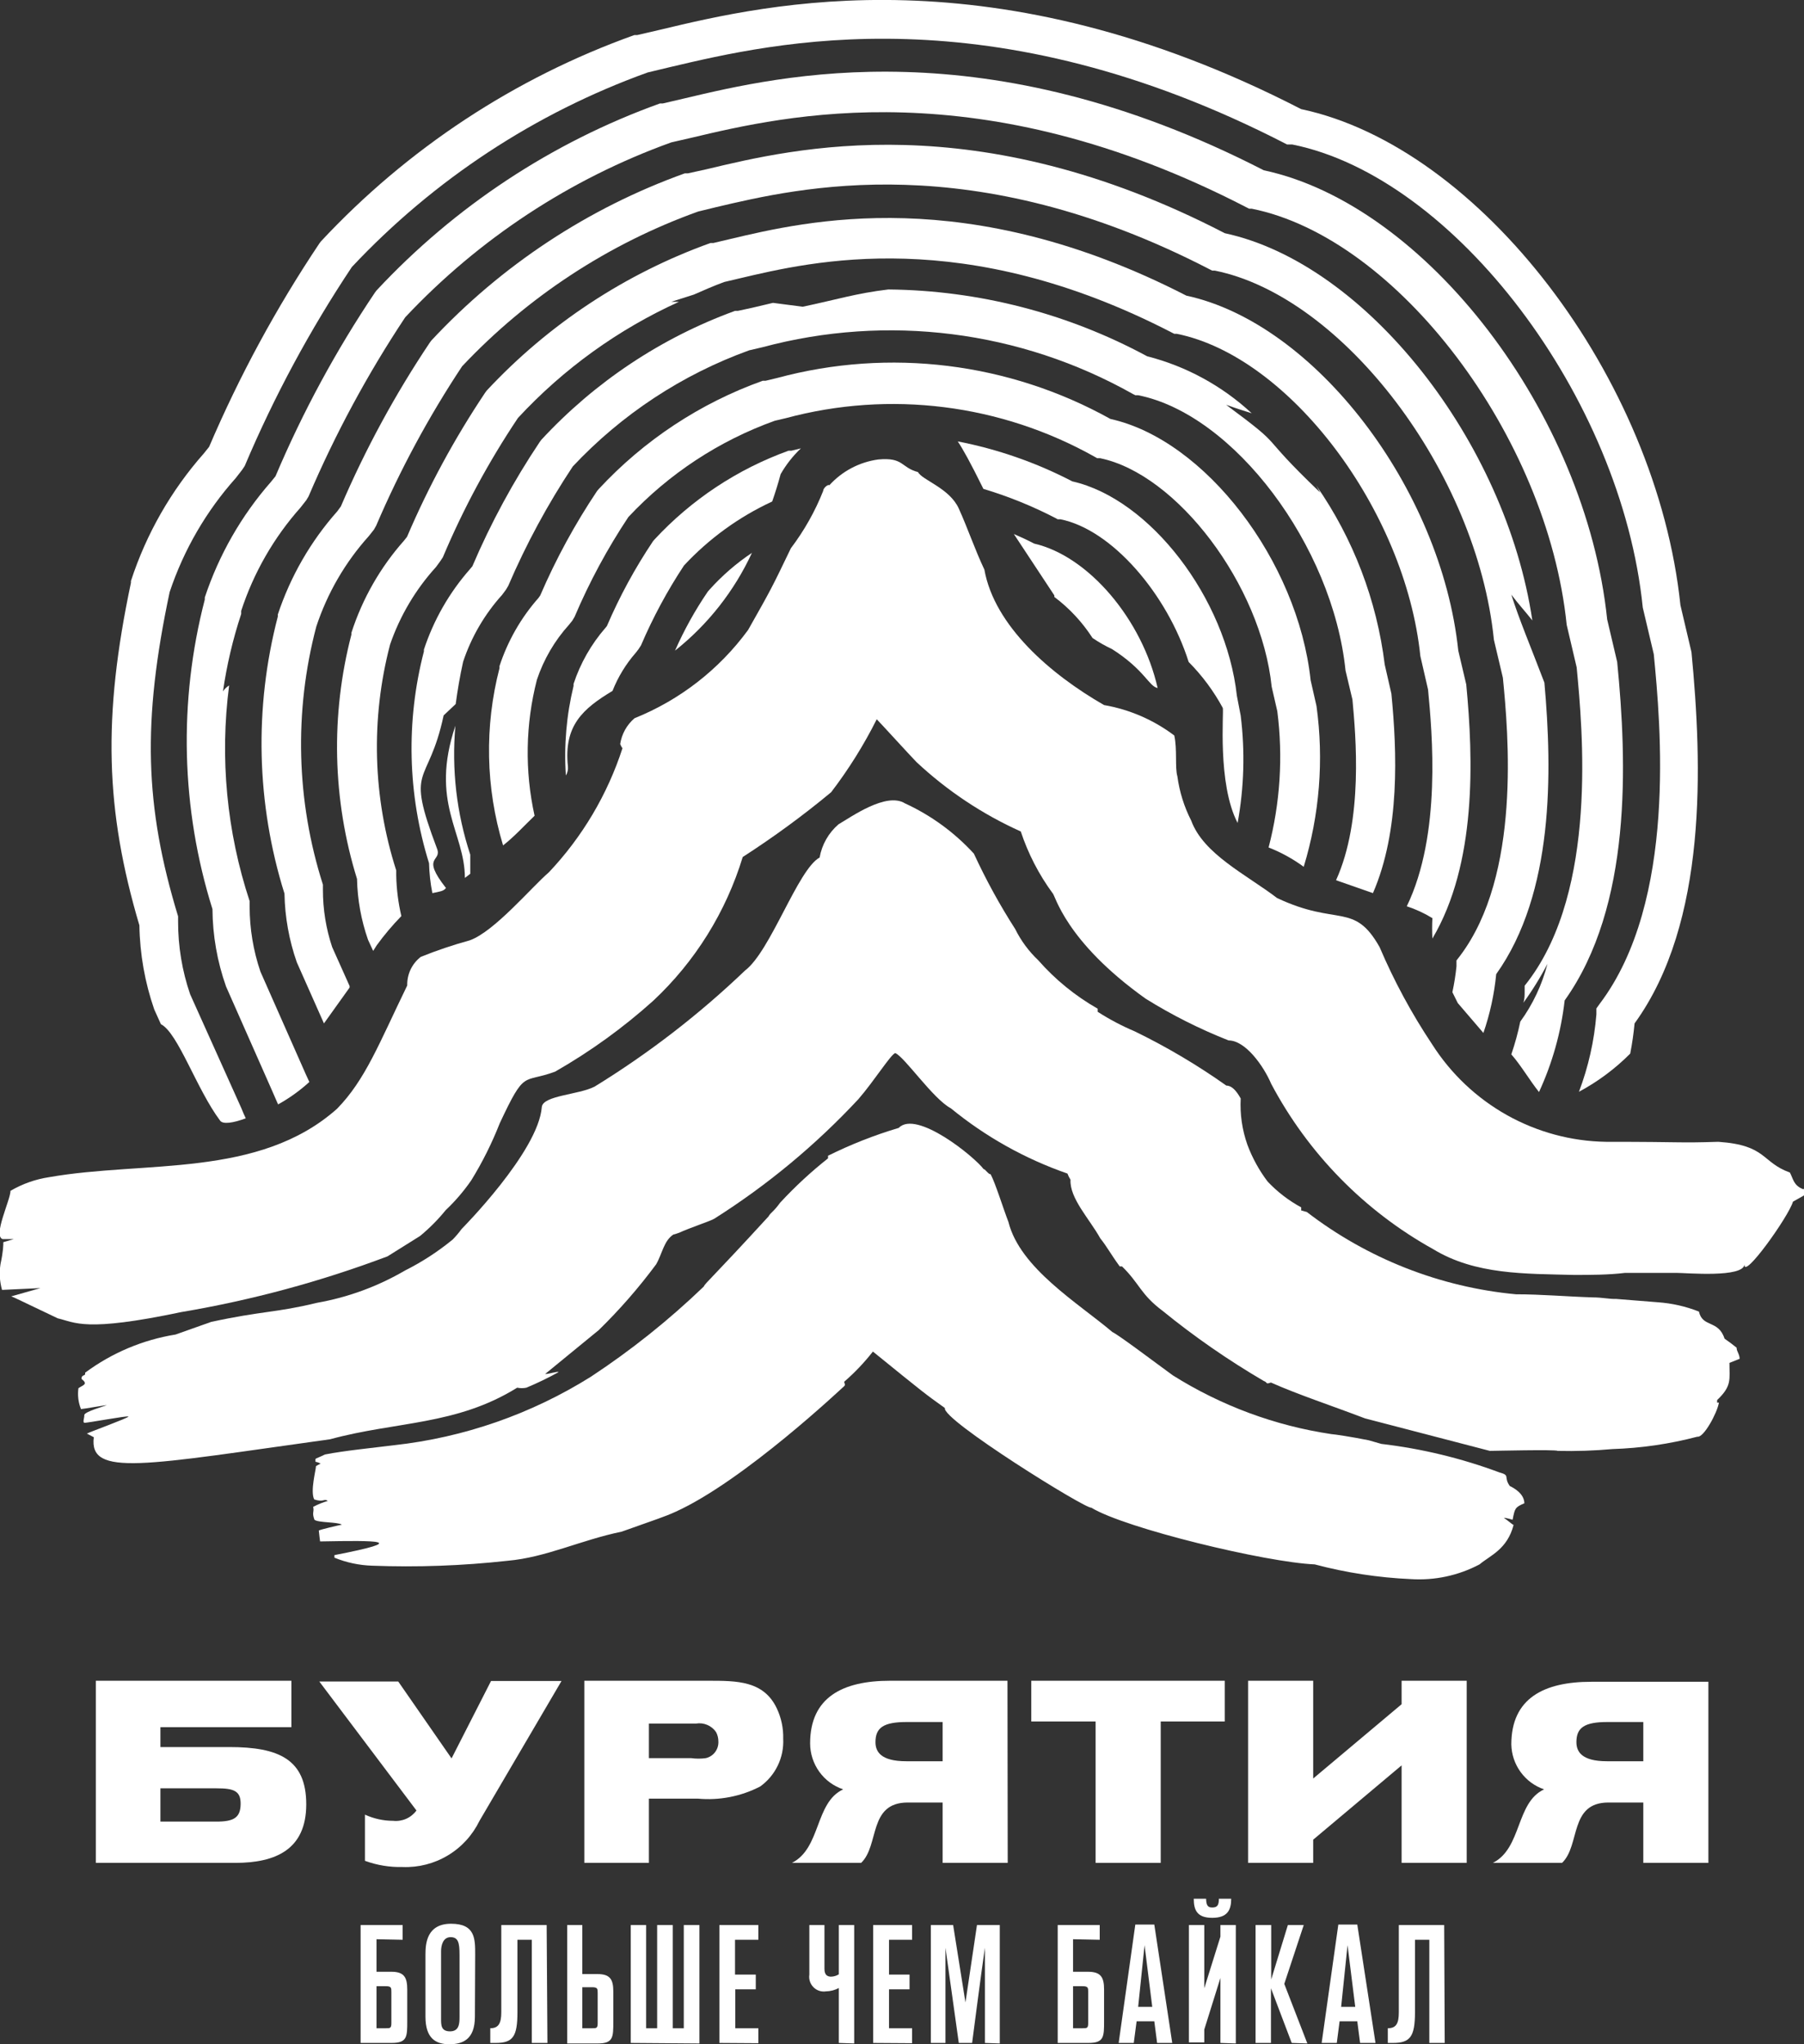 <?xml version="1.0" encoding="UTF-8"?> <svg xmlns="http://www.w3.org/2000/svg" width="75" height="85" viewBox="0 0 75 85" fill="none"><rect x="0" y="0" width="75" height="85" fill="#333333" stroke="none"/> <g clip-path="url(#clip0_78_63)"> <path d="M70.322 27.118L69.863 25.165C68.873 15.704 61.531 6.114 54.094 4.537C41.308 -2.049 31.932 0.161 27.457 1.234L26.487 1.459H26.37C21.409 3.233 16.941 6.175 13.339 10.04L13.275 10.126C11.49 12.794 9.956 15.624 8.694 18.579L8.48 18.847C7.117 20.388 6.083 22.196 5.444 24.157V24.232C4.261 29.821 4.378 33.693 5.795 38.477C5.814 39.669 6.023 40.849 6.413 41.974L6.69 42.586C7.404 42.95 8.171 45.289 9.152 46.598C9.269 46.759 9.695 46.694 10.217 46.501C10.153 46.362 10.089 46.222 10.036 46.083L7.905 41.342C7.571 40.369 7.402 39.346 7.404 38.316V38.209V38.102C6.008 33.522 5.913 29.992 7.053 24.618C7.638 22.866 8.574 21.252 9.802 19.877L10.068 19.534L10.175 19.373C11.398 16.481 12.889 13.712 14.628 11.102C18.037 7.469 22.25 4.698 26.924 3.014L27.862 2.789C32.188 1.77 41.18 -0.365 53.508 6.007H53.615H53.721C60.466 7.359 67.413 16.53 68.297 25.262L68.755 27.203C69.032 30.067 69.736 37.469 66.507 41.738L66.369 41.931V42.178C66.279 43.28 66.035 44.363 65.644 45.396C66.428 44.976 67.147 44.441 67.775 43.809C67.856 43.394 67.917 42.975 67.956 42.554C71.004 38.349 70.769 31.773 70.322 27.118Z" fill="white"></path> <path d="M12.861 44.989L12.722 44.688L10.826 40.398C10.53 39.527 10.379 38.614 10.378 37.694V37.576V37.469C9.425 34.583 9.133 31.517 9.526 28.501C9.424 28.564 9.336 28.648 9.27 28.748C9.428 27.655 9.681 26.578 10.027 25.53V25.401C10.544 23.816 11.383 22.355 12.488 21.111L12.733 20.799L12.829 20.639C13.939 18.039 15.284 15.547 16.846 13.194C19.913 9.928 23.702 7.436 27.906 5.921L28.747 5.728C32.636 4.806 40.734 2.886 51.826 8.624L51.932 8.678H52.039C58.091 9.89 64.335 18.139 65.134 25.981L65.549 27.75C65.794 30.325 66.423 36.965 63.536 40.794L63.386 40.987V41.234C63.386 41.384 63.386 41.545 63.333 41.696C63.707 41.182 64.042 40.64 64.335 40.076C64.112 40.941 63.729 41.757 63.205 42.479C63.109 42.94 62.985 43.395 62.832 43.841C63.237 44.302 63.589 44.914 63.983 45.407C64.539 44.203 64.899 42.918 65.049 41.599C67.851 37.673 67.648 31.709 67.233 27.525L66.817 25.755C65.922 17.174 59.274 8.517 52.54 7.08C40.958 1.126 32.498 3.132 28.428 4.098L27.554 4.302H27.437C22.951 5.915 18.911 8.581 15.652 12.079L15.588 12.164C13.97 14.571 12.586 17.128 11.454 19.802L11.263 20.038C10.036 21.438 9.101 23.073 8.514 24.843V24.929C7.415 29.165 7.525 33.627 8.833 37.802C8.841 38.899 9.032 39.986 9.398 41.02L11.294 45.31L11.561 45.922C12.029 45.663 12.465 45.35 12.861 44.989Z" fill="white"></path> <path d="M50.92 9.697C40.574 4.334 33.009 6.168 29.376 7.037L28.598 7.208H28.47C24.458 8.648 20.846 11.031 17.933 14.159L17.869 14.245C16.429 16.396 15.191 18.676 14.171 21.057L14.022 21.261C12.917 22.507 12.076 23.967 11.55 25.552V25.637C10.561 29.427 10.657 33.421 11.827 37.158C11.845 38.13 12.018 39.094 12.339 40.011L13.468 42.554L14.534 41.063V40.998L13.809 39.379C13.553 38.611 13.424 37.807 13.425 36.997V36.879V36.783C12.315 33.307 12.219 29.584 13.149 26.056C13.609 24.662 14.353 23.379 15.333 22.291L15.546 22.022L15.642 21.851C16.63 19.54 17.824 17.325 19.211 15.232C21.934 12.34 25.296 10.135 29.024 8.796L29.77 8.614C33.233 7.798 40.425 6.093 50.291 11.199L50.398 11.252H50.505C55.832 12.325 61.405 19.641 62.108 26.603L62.481 28.18C62.705 30.464 63.248 36.364 60.701 39.743L60.552 39.936V40.183C60.515 40.543 60.458 40.901 60.382 41.256L60.605 41.706L61.671 42.95C61.944 42.16 62.123 41.339 62.204 40.505C64.612 37.126 64.537 32.084 64.207 28.383C63.663 26.957 63.141 25.712 62.832 24.726C63.131 25.122 63.418 25.433 63.706 25.798C62.598 18.364 56.802 10.963 50.92 9.697Z" fill="white"></path> <path d="M16.686 38.091C16.557 37.539 16.485 36.974 16.473 36.407V36.3V36.193C15.497 33.15 15.408 29.888 16.218 26.796C16.63 25.604 17.279 24.509 18.125 23.578L18.306 23.331L18.412 23.17C19.266 21.143 20.312 19.203 21.534 17.378C23.424 15.337 25.699 13.696 28.226 12.55H27.906L28.844 12.25C29.259 12.068 29.675 11.885 30.111 11.725L30.751 11.574C33.788 10.856 40.084 9.365 48.715 13.827L48.822 13.881H48.928C53.606 14.825 58.422 21.207 59.05 27.279L59.37 28.673C59.54 30.454 59.935 34.691 58.486 37.684C58.859 37.806 59.216 37.971 59.551 38.177C59.536 38.459 59.536 38.742 59.551 39.025C61.394 35.914 61.256 31.569 60.958 28.459L60.627 27.053C59.913 20.295 54.66 13.441 49.322 12.293C40.202 7.605 33.542 9.182 30.335 9.944L29.653 10.105H29.536C25.995 11.376 22.806 13.48 20.234 16.241L20.171 16.326C18.904 18.219 17.816 20.226 16.921 22.323L16.793 22.484C15.809 23.594 15.065 24.898 14.609 26.313V26.388C13.74 29.73 13.821 33.249 14.843 36.547C14.861 37.41 15.016 38.264 15.301 39.078L15.514 39.539L15.664 39.303C15.975 38.875 16.317 38.47 16.686 38.091Z" fill="white"></path> <path d="M19.327 36.504L19.551 36.332C19.551 36.15 19.551 35.967 19.551 35.764V35.645V35.538C18.981 33.812 18.771 31.986 18.933 30.175C17.857 33.382 19.327 34.605 19.327 36.504Z" fill="white"></path> <path d="M18.54 36.922C17.475 35.57 18.391 35.849 18.167 35.281C16.825 31.73 17.794 32.792 18.444 29.746L18.945 29.274C19.02 28.716 19.116 28.137 19.254 27.515C19.597 26.485 20.148 25.539 20.874 24.736L21.033 24.522L21.129 24.361C21.873 22.627 22.771 20.964 23.814 19.394C25.847 17.228 28.359 15.574 31.145 14.567L31.699 14.438C36.887 13.045 42.409 13.741 47.095 16.38L47.202 16.434H47.319C51.293 17.227 55.406 22.687 55.939 27.879L56.227 29.091C56.365 30.582 56.685 34.09 55.545 36.6L57.079 37.136C58.208 34.541 58.081 31.258 57.846 28.845L57.569 27.633C57.238 24.954 56.261 22.399 54.724 20.188L54.884 20.478C52.114 17.828 53.605 18.783 50.974 16.831C51.453 17.002 51.805 17.109 52.039 17.184C50.808 16.043 49.314 15.228 47.692 14.814C44.38 13.026 40.688 12.073 36.931 12.036C35.588 12.197 34.8 12.454 33.372 12.754L32.136 12.593L31.273 12.797L30.676 12.926H30.559C27.489 14.044 24.728 15.883 22.504 18.289L22.44 18.375C21.348 20.007 20.409 21.738 19.638 23.546L19.531 23.674C18.678 24.645 18.029 25.78 17.624 27.01V27.085C16.872 29.983 16.946 33.035 17.837 35.892C17.848 36.31 17.894 36.727 17.975 37.136C18.274 37.072 18.444 37.061 18.54 36.922Z" fill="white"></path> <path d="M22.225 33.919C21.812 32.053 21.845 30.116 22.321 28.265C22.603 27.419 23.057 26.641 23.653 25.981L23.792 25.809L23.888 25.648C24.504 24.197 25.253 22.808 26.125 21.497C27.811 19.698 29.895 18.327 32.209 17.496L32.667 17.388C36.995 16.222 41.605 16.799 45.517 18.997L45.613 19.051H45.73C48.927 19.705 52.432 24.318 52.869 28.555L53.103 29.574C53.346 31.468 53.223 33.391 52.741 35.238C53.26 35.441 53.751 35.711 54.201 36.042C54.86 33.88 55.042 31.6 54.733 29.36L54.489 28.287C53.956 23.32 50.099 18.289 46.167 17.421C41.943 15.071 36.978 14.459 32.316 15.715L31.826 15.833H31.708C29.109 16.762 26.77 18.308 24.889 20.338L24.825 20.413C23.906 21.785 23.114 23.24 22.46 24.758L22.385 24.865C21.659 25.688 21.108 26.652 20.766 27.697V27.783C20.138 30.206 20.19 32.757 20.915 35.152C21.384 34.787 21.799 34.326 22.225 33.919Z" fill="white"></path> <path d="M51.422 28.93C50.974 24.865 47.809 20.746 44.581 20.016C43.081 19.236 41.477 18.676 39.818 18.354C40.021 18.654 40.34 19.223 40.884 20.328C41.917 20.637 42.919 21.043 43.878 21.54L43.974 21.593H44.091C46.222 22.022 48.523 24.693 49.418 27.525C49.979 28.09 50.456 28.733 50.836 29.435C50.889 29.563 50.601 32.588 51.453 34.219C51.722 32.747 51.765 31.242 51.581 29.756L51.422 28.93Z" fill="white"></path> <path d="M25.465 28.727C25.695 28.145 26.023 27.608 26.434 27.139L26.541 27L26.647 26.839C27.143 25.678 27.742 24.565 28.437 23.513C29.476 22.396 30.721 21.492 32.103 20.853C32.23 20.488 32.348 20.113 32.454 19.716C32.681 19.319 32.965 18.958 33.296 18.643L32.902 18.74H32.785C30.661 19.505 28.751 20.77 27.212 22.43L27.148 22.505C26.401 23.619 25.759 24.8 25.23 26.034L25.177 26.099C24.582 26.78 24.129 27.576 23.845 28.437V28.523C23.55 29.74 23.442 30.995 23.525 32.245C23.594 32.133 23.624 32.001 23.611 31.87C23.43 30.164 24.239 29.467 25.465 28.727Z" fill="white"></path> <path d="M29.428 24.597C28.899 25.371 28.443 26.194 28.064 27.053C29.431 25.969 30.526 24.576 31.261 22.988C30.614 23.42 30.024 23.932 29.503 24.511L29.428 24.597Z" fill="white"></path> <path d="M42.992 22.602C42.704 22.451 42.427 22.323 42.15 22.205L43.834 24.758V24.822C44.459 25.291 44.997 25.869 45.421 26.528C45.679 26.703 45.95 26.857 46.231 26.989C47.595 27.858 47.755 28.534 48.128 28.609C47.489 25.777 45.272 23.127 42.992 22.602Z" fill="white"></path> <path d="M8.78 54.965C10.911 54.503 11.465 54.589 13.181 54.171C14.468 53.944 15.705 53.49 16.835 52.83C17.541 52.476 18.206 52.044 18.817 51.543C18.953 51.406 19.077 51.259 19.19 51.103C19.19 51.103 22.386 47.885 22.525 46.029C22.578 45.547 24.049 45.525 24.72 45.182C26.968 43.8 29.065 42.182 30.974 40.355C32.04 39.55 33.169 36.15 34.075 35.656C34.17 35.117 34.449 34.628 34.863 34.273C35.385 33.972 36.845 32.921 37.623 33.404C38.707 33.902 39.681 34.613 40.489 35.495C40.988 36.578 41.561 37.625 42.205 38.628C42.445 39.114 42.77 39.554 43.163 39.926C43.87 40.732 44.706 41.413 45.636 41.942V42.071C46.126 42.387 46.643 42.659 47.18 42.886C48.507 43.532 49.779 44.285 50.984 45.139C51.187 45.139 51.379 45.31 51.581 45.675C51.547 46.327 51.641 46.98 51.858 47.595C52.063 48.145 52.346 48.662 52.7 49.129C53.106 49.559 53.577 49.921 54.096 50.202C54.096 50.202 54.096 50.277 54.096 50.331L54.33 50.395C56.852 52.334 59.865 53.52 63.024 53.817C64.09 53.817 65.155 53.913 66.221 53.946C66.615 53.946 66.913 54.021 67.19 54.01L68.927 54.149C69.512 54.19 70.087 54.32 70.632 54.536C70.781 55.211 71.442 54.868 71.697 55.662C71.868 55.78 72.028 55.898 72.198 56.037C72.198 56.198 72.315 56.284 72.326 56.499L71.9 56.67C71.9 57.378 72.006 57.625 71.388 58.215V58.322H71.463C71.388 58.762 70.824 59.792 70.568 59.738C69.412 60.042 68.225 60.215 67.031 60.253C66.276 60.321 65.518 60.346 64.761 60.328C64.686 60.264 62.097 60.328 61.938 60.328L56.749 58.977C55.374 58.451 53.968 57.99 52.838 57.486C52.593 57.571 52.721 57.486 52.54 57.421C51.065 56.558 49.658 55.583 48.331 54.503C47.415 53.817 47.383 53.377 46.648 52.658H46.552C46.19 52.165 46.019 51.832 45.742 51.489C45.305 50.695 44.463 49.827 44.506 49.054C44.455 48.973 44.412 48.887 44.378 48.797C42.617 48.185 40.975 47.267 39.53 46.083C38.784 45.686 37.602 43.937 37.218 43.787C37.026 43.852 36.344 44.946 35.684 45.707C33.907 47.614 31.895 49.283 29.696 50.674C29.568 50.76 28.63 51.071 28.247 51.253C28.247 51.253 28.012 51.339 28.002 51.328C27.597 51.586 27.533 52.133 27.277 52.573C26.555 53.547 25.757 54.462 24.89 55.308L22.663 57.132C22.845 57.132 23.196 57.003 23.218 57.056C22.785 57.295 22.341 57.51 21.886 57.7C21.759 57.727 21.628 57.727 21.502 57.7C18.966 59.277 16.473 59.095 13.724 59.845C6.01 60.918 3.687 61.433 3.9 59.76L3.612 59.609C3.751 59.534 5.349 58.955 5.339 58.901C5.328 58.848 3.58 59.18 3.506 59.159C3.431 59.137 3.506 58.977 3.506 58.837C3.506 58.698 4.401 58.451 4.433 58.429C4.465 58.408 3.453 58.59 3.367 58.59C3.256 58.315 3.219 58.016 3.261 57.721C3.463 57.582 3.676 57.561 3.389 57.335C3.389 57.121 3.57 57.249 3.538 57.078C4.648 56.254 5.937 55.71 7.299 55.49L8.78 54.965Z" fill="white"></path> <path d="M57.429 60.038C59.111 60.236 60.764 60.636 62.352 61.229C62.799 61.347 62.501 61.411 62.767 61.787C62.938 61.873 63.364 62.098 63.375 62.506C62.97 62.677 62.981 62.731 62.885 63.192C62.885 63.192 62.576 63.096 62.522 63.117C62.672 63.203 62.874 63.396 62.927 63.407C62.661 64.426 61.958 64.672 61.51 65.048C60.629 65.514 59.637 65.725 58.644 65.659C57.298 65.599 55.962 65.394 54.659 65.048C52.624 64.962 46.764 63.546 45.368 62.688C45.155 62.763 39.135 59.019 39.284 58.547C38.432 57.936 38.432 57.936 36.29 56.198C35.934 56.654 35.534 57.075 35.097 57.453C35.097 57.507 35.161 57.582 35.097 57.636C35.033 57.689 30.931 61.572 28.086 62.86C27.617 63.074 27.319 63.16 25.848 63.686C24.133 64.04 22.705 64.758 21.096 64.898C19.228 65.105 17.348 65.173 15.47 65.102C14.933 65.085 14.402 64.972 13.904 64.769C13.904 64.769 13.904 64.694 13.904 64.662C17.101 64.04 15.683 64.05 13.307 64.093C13.307 64.093 13.254 63.675 13.254 63.643C13.254 63.611 14.096 63.417 14.213 63.396C14.032 63.278 13.233 63.321 13.073 63.192C12.956 62.87 13.073 62.892 13.02 62.656C13.213 62.553 13.417 62.47 13.627 62.409C13.467 62.291 13.467 62.484 13.062 62.345C12.892 62.002 13.137 61.111 13.137 60.961L13.329 60.854C13.261 60.819 13.19 60.794 13.116 60.779C13.116 60.596 13.052 60.704 13.51 60.478C14.33 60.317 15.449 60.21 16.387 60.092C19.288 59.772 22.08 58.8 24.559 57.249C26.236 56.145 27.809 54.889 29.258 53.495C29.322 53.345 29.556 53.195 31.953 50.577C32.028 50.427 32.156 50.395 32.433 50.009C33.048 49.343 33.715 48.726 34.425 48.164C34.425 48.164 34.425 48.099 34.425 48.056C35.371 47.586 36.355 47.198 37.366 46.898C38.091 46.136 40.509 48.089 40.904 48.625C40.904 48.55 41.127 48.872 41.181 48.818C41.383 49.194 41.703 50.234 41.926 50.813C42.406 52.733 44.825 54.182 46.242 55.383C46.561 55.544 48.032 56.66 48.756 57.185C50.764 58.449 53.009 59.282 55.352 59.631C55.437 59.631 56.225 59.749 56.907 59.888" fill="white"></path> <path d="M74.978 49.451C74.563 49.301 74.552 49.011 74.413 48.754C73.22 48.325 73.465 47.617 71.441 47.477C69.683 47.531 70.151 47.477 66.763 47.477C65.32 47.454 63.906 47.071 62.645 46.364C61.385 45.656 60.318 44.646 59.539 43.422C58.688 42.146 57.957 40.792 57.355 39.379C56.289 37.49 55.608 38.531 53.093 37.34C51.814 36.364 50.035 35.517 49.524 34.122C49.229 33.545 49.035 32.921 48.948 32.277C48.842 31.923 48.948 31.151 48.82 30.582C47.961 29.934 46.96 29.5 45.901 29.317C43.674 28.04 41.341 26.023 40.925 23.685C40.52 22.827 40.243 21.99 39.86 21.143C39.476 20.295 38.336 19.963 38.166 19.63C37.441 19.437 37.579 19.008 36.514 19.105C35.732 19.211 35.011 19.591 34.479 20.177C34.426 20.124 34.223 20.295 34.223 20.413C33.885 21.265 33.433 22.066 32.881 22.795C32.071 24.479 32.071 24.479 31.101 26.195C29.898 27.837 28.263 29.107 26.381 29.864C26.06 30.137 25.848 30.518 25.784 30.936C25.784 30.936 25.838 31.076 25.88 31.108C25.255 33.036 24.21 34.798 22.822 36.268C22.098 36.89 20.553 38.735 19.53 39.1C18.839 39.289 18.16 39.519 17.495 39.786C17.314 39.925 17.168 40.106 17.07 40.313C16.972 40.52 16.924 40.748 16.93 40.977C15.748 43.412 15.193 44.892 14.011 46.104C10.75 49.001 6.009 48.25 2.045 48.947C1.478 49.032 0.932 49.225 0.436 49.515C0.436 49.891 -0.299 51.382 0.106 51.521H0.575L0.138 51.65C0.138 51.768 0.138 52.015 0.021 52.562C-0.036 52.92 -0.015 53.286 0.085 53.635L1.683 53.559L0.468 53.903C0.617 53.956 1.012 54.16 2.397 54.815C3.132 54.986 3.516 55.404 7.533 54.557C10.459 54.064 13.331 53.288 16.11 52.24L17.463 51.393C17.853 51.072 18.21 50.713 18.528 50.32C18.926 49.944 19.283 49.527 19.594 49.076C20.058 48.322 20.453 47.529 20.777 46.705C21.842 44.431 21.714 45.064 23.078 44.56C24.538 43.725 25.907 42.736 27.159 41.61C28.899 39.982 30.182 37.921 30.878 35.635C32.155 34.812 33.383 33.913 34.553 32.942C35.279 31.993 35.914 30.977 36.45 29.907C36.748 30.218 37.771 31.344 38.102 31.687C39.38 32.882 40.845 33.857 42.438 34.573C42.742 35.492 43.188 36.357 43.759 37.137C43.866 37.19 44.26 39.121 47.627 41.524C48.723 42.207 49.879 42.789 51.079 43.262C51.782 43.262 52.539 44.334 52.848 45.064C54.385 47.963 56.724 50.352 59.582 51.94C61.34 53.012 63.418 52.959 65.431 53.012C66.081 53.012 66.88 53.012 67.562 52.927H69.693C70.12 52.927 72.474 53.141 72.528 52.573C72.464 53.238 74.36 50.588 74.541 49.966L75.053 49.676C75.053 49.558 75.053 49.451 75.053 49.344" fill="white"></path> <path d="M15.653 80.634V81.986H16.271C16.803 81.986 16.931 82.222 16.931 82.726V84.035C16.931 84.689 16.931 84.946 16.281 84.946H14.992V80.044H16.74V80.656L15.653 80.634ZM15.653 82.587V84.335H16.047C16.218 84.335 16.271 84.335 16.271 84.12V82.833C16.271 82.651 16.271 82.587 16.036 82.587H15.653Z" fill="white"></path> <path d="M19.744 83.852C19.744 84.807 19.233 85 18.678 85C18.124 85 17.688 84.764 17.688 83.852V81.267C17.688 80.817 17.741 79.99 18.753 79.99C19.765 79.99 19.755 80.623 19.755 81.278L19.744 83.852ZM19.105 81.288C19.105 80.774 19.051 80.548 18.732 80.548C18.412 80.548 18.337 80.902 18.337 81.128V83.949C18.337 84.206 18.337 84.464 18.71 84.464C19.083 84.464 19.105 84.153 19.105 83.874V81.288Z" fill="white"></path> <path d="M22.759 84.946H22.109V80.656H21.512V83.67C21.512 84.689 21.32 84.946 20.607 84.946H20.383V84.335C20.724 84.335 20.841 84.131 20.841 83.67V80.044H22.727L22.759 84.946Z" fill="white"></path> <path d="M24.209 80.044V82.082H24.837C25.37 82.082 25.498 82.308 25.498 82.812V84.056C25.498 84.71 25.498 84.968 24.848 84.968H23.58V80.044H24.209ZM24.209 84.335H24.624C24.795 84.335 24.848 84.335 24.848 84.12V82.876C24.848 82.694 24.848 82.629 24.614 82.629H24.209V84.335Z" fill="white"></path> <path d="M26.223 84.946V80.044H26.862V84.335H27.32V80.044H27.97V84.335H28.428V80.044H29.078V84.968L26.223 84.946Z" fill="white"></path> <path d="M29.908 84.946V80.044H31.528V80.656H30.558V82.104H31.421V82.715H30.569V84.335H31.528V84.957L29.908 84.946Z" fill="white"></path> <path d="M34.873 84.946V82.662C34.709 82.75 34.526 82.798 34.34 82.801C34.246 82.816 34.15 82.808 34.059 82.778C33.968 82.748 33.886 82.697 33.819 82.629C33.751 82.561 33.7 82.478 33.671 82.387C33.641 82.296 33.633 82.199 33.648 82.104V80.044H34.276V81.868C34.276 82.136 34.415 82.19 34.553 82.19C34.667 82.187 34.777 82.154 34.873 82.093V80.044H35.512V84.968L34.873 84.946Z" fill="white"></path> <path d="M36.301 84.946V80.044H37.92V80.656H36.961V82.104H37.814V82.715H36.961V84.335H37.92V84.957L36.301 84.946Z" fill="white"></path> <path d="M40.947 84.946C40.947 84.946 40.947 81.803 40.947 80.988C40.809 81.9 40.415 84.946 40.415 84.946H39.861L39.307 80.988V84.946H38.699V80.044H39.626L40.138 83.262L40.617 80.044H41.565V84.968L40.947 84.946Z" fill="white"></path> <path d="M44.612 80.634V81.986H45.23C45.773 81.986 45.901 82.222 45.901 82.726V84.035C45.901 84.689 45.901 84.946 45.251 84.946H43.973V80.044H45.72V80.656L44.612 80.634ZM44.612 82.587V84.335H45.006C45.187 84.335 45.241 84.335 45.241 84.12V82.833C45.241 82.651 45.241 82.587 44.995 82.587H44.612Z" fill="white"></path> <path d="M48.106 84.946L47.989 84.045H47.254L47.136 84.946H46.508L47.2 80.023H47.989L48.735 84.946H48.106ZM47.584 80.881L47.318 83.445H47.904L47.584 80.881Z" fill="white"></path> <path d="M50.738 84.946V82.243L50.067 84.389V84.925H49.428V80.044H50.067V82.672L50.738 80.527V80.044H51.378V84.968L50.738 84.946ZM50.397 79.315C50.61 79.315 50.674 79.218 50.674 78.95H51.186C51.186 79.411 51.037 79.744 50.397 79.744C49.758 79.744 49.63 79.411 49.63 78.95H50.142C50.152 79.218 50.206 79.315 50.397 79.315Z" fill="white"></path> <path d="M53.702 84.946L52.839 82.672V84.946H52.199V80.044H52.849V82.308L53.542 80.044H54.202L53.393 82.49L54.352 84.968L53.702 84.946Z" fill="white"></path> <path d="M56.545 84.946L56.428 84.045H55.693L55.576 84.946H54.947L55.64 80.023H56.428L57.185 84.946H56.545ZM56.023 80.881L55.757 83.445H56.343L56.023 80.881Z" fill="white"></path> <path d="M60.063 84.946H59.423V80.656H58.827V83.67C58.827 84.689 58.624 84.946 57.91 84.946H57.697V84.335C58.049 84.335 58.155 84.131 58.155 83.67V80.044H60.041L60.063 84.946Z" fill="white"></path> <path d="M12.114 69.886V71.817H6.669V72.643H9.536C11.581 72.643 12.732 73.147 12.732 75.024C12.732 76.901 11.464 77.459 9.781 77.459H3.984V69.886H12.114ZM6.669 75.743H8.992C9.717 75.743 9.994 75.582 10.004 75.024C10.015 74.466 9.727 74.359 9.003 74.359H6.669V75.743Z" fill="white"></path> <path d="M18.773 73.115L20.414 69.897H23.344L19.935 75.71C19.644 76.308 19.187 76.808 18.62 77.148C18.052 77.489 17.399 77.657 16.738 77.631C16.205 77.644 15.673 77.557 15.172 77.373V75.453C15.54 75.622 15.94 75.71 16.344 75.71C16.529 75.73 16.715 75.701 16.886 75.626C17.056 75.551 17.203 75.432 17.314 75.281L13.275 69.918H16.557L18.773 73.115Z" fill="white"></path> <path d="M29.45 69.886C30.643 69.886 31.751 69.886 32.295 71.034C32.481 71.428 32.573 71.862 32.561 72.299C32.58 72.685 32.502 73.068 32.334 73.415C32.166 73.762 31.915 74.061 31.602 74.284C30.804 74.696 29.906 74.87 29.013 74.788H26.978V77.459H24.293V69.886H29.45ZM26.978 73.104H28.736C28.938 73.132 29.142 73.132 29.343 73.104C29.498 73.069 29.636 72.979 29.731 72.852C29.827 72.724 29.874 72.566 29.866 72.407C29.866 72.272 29.833 72.139 29.77 72.02C29.679 71.888 29.552 71.784 29.405 71.722C29.258 71.659 29.096 71.64 28.939 71.666H26.978V73.104Z" fill="white"></path> <path d="M41.895 77.459H39.189V74.949H37.74C36.088 74.949 36.568 76.73 35.801 77.459H32.924C34.139 76.848 33.872 74.949 35.055 74.402C34.656 74.269 34.308 74.013 34.062 73.671C33.815 73.328 33.681 72.916 33.68 72.492C33.68 70.572 35.033 69.886 37.005 69.886H41.885L41.895 77.459ZM39.189 71.602H37.697C36.728 71.602 36.397 71.838 36.397 72.439C36.397 72.836 36.621 73.233 37.676 73.233H39.189V71.602Z" fill="white"></path> <path d="M48.256 71.581V77.459H45.549V71.581H42.875V69.886H50.919V71.581H48.256Z" fill="white"></path> <path d="M51.889 69.886H54.595V73.951L58.271 70.862V69.886H60.977V77.459H58.271V73.404L54.595 76.494V77.459H51.889V69.886Z" fill="white"></path> <path d="M71.025 77.459H68.319V74.949H66.87C65.229 74.949 65.708 76.73 64.941 77.459H62.065C63.279 76.847 63.013 74.949 64.195 74.402C63.805 74.27 63.465 74.019 63.221 73.685C62.977 73.352 62.841 72.95 62.832 72.535C62.832 70.615 64.185 69.929 66.156 69.929H71.025V77.459ZM68.319 71.602H66.827C65.868 71.602 65.538 71.838 65.538 72.439C65.538 72.836 65.762 73.233 66.806 73.233H68.319V71.602Z" fill="white"></path> </g> <defs> <clipPath id="clip0_78_63"> <rect width="75" height="85" fill="white"></rect> </clipPath> </defs> </svg> 